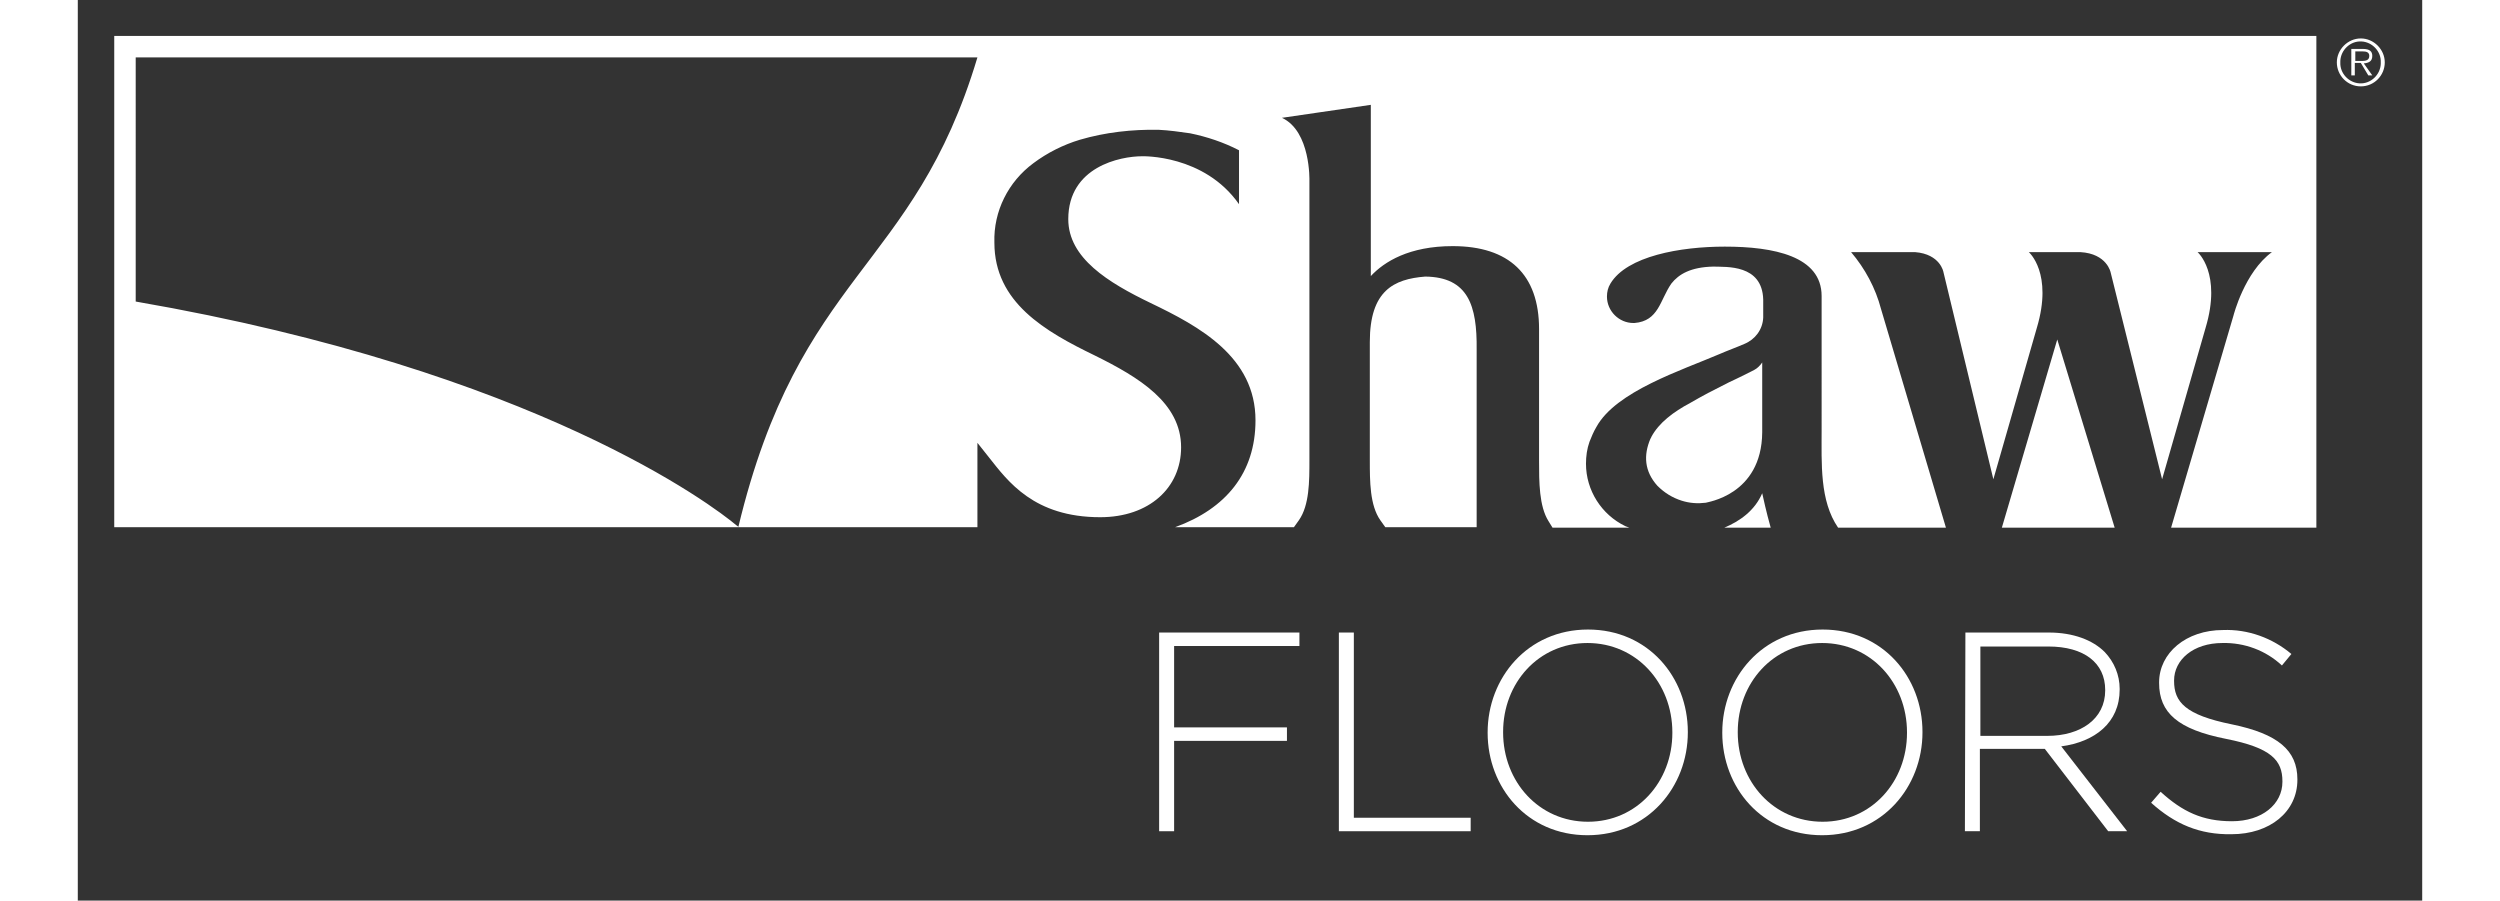 <svg id="Layer_1" xmlns="http://www.w3.org/2000/svg" width="161" height="58" viewBox="0 0 469.6 180.4">
                                <rect x="0" y="0" width="469.6" height="180.4" fill="#333333" stroke="none"/>
                                <style>
                                    .st2 {
                                        fill: #fff;
                                    }
                                </style><g id="Artboard_1"><g id="Group_3"><g id="Group_1"><path id="Path_1" class="st2" d="M337.4 86.6v-14c-.4.6-1 1.2-1.6 1.5-2.3 1.2-5.1 2.5-5.1 2.5-3 1.5-5.5 2.8-7.7 4.1-3.4 1.8-6.3 4-7.8 6.8 0 0-.1.3-.2.4-1.4 3.3-1.2 6.5 1.4 9.4 1.4 1.4 3 2.4 4.9 3 1.6.5 3.2.6 4.8.4 0-.1 11.2-1.4 11.3-14.1z"></path><path id="Path_2" class="st2" d="M329.8 105.7h9.3c-.9-3.2-1.5-6-1.7-6.9-1.5 3.5-4.5 5.6-7.6 6.9z"></path><path id="Path_3" class="st2" d="M385.4 105.7H408L396.5 68l-11.1 37.7z"></path><path id="Path_4" class="st2" d="M269.9 55.4c-6.3.5-11.1 2.8-11.1 13.1v23.7c0 4.2 0 9 2.1 12l1 1.4h18.3V70c.1-8.8-1.7-14.5-10.3-14.6z"></path><path id="Path_5" class="st2" d="M7.3 7.2v98.4h125.1s-.3-.3-.5-.4c-4.4-3.7-39.9-30.9-120.3-44.8V11.5h168.6c-12.8 42.8-35.6 42.9-47.9 94.1h47.9V88.7l2.3 2.9c3.8 4.8 9 12 22.3 12 9.8 0 16.2-5.9 16.2-14 0-8.9-8.4-14-17.3-18.4-9.9-4.8-20.1-10.6-20.1-22.6-.2-6.3 2.8-12.2 7.8-15.9 2.8-2.1 6-3.7 9.3-4.7 5.1-1.5 10.5-2.1 15.8-2 2.1.1 4.2.4 6.3.7 3.4.7 6.7 1.8 9.8 3.4v10.8c-7-10-19.4-9.6-19.4-9.6-4.4 0-14.8 2.1-14.8 12.6 0 7.8 8 12.7 16.5 16.8 9.8 4.7 21 10.8 21 23.5 0 10.5-5.9 17.7-16.1 21.4h23.8l1-1.4c2.1-3 2.1-7.8 2.1-12v-56s.3-9.9-5.5-12.6L259 21v34.3c2.7-2.9 7.7-6 16.4-6 11.3 0 17.3 5.7 17.3 16.6v26.4c0 4.2 0 9.1 1.9 12.1l.8 1.3h15.4c-.3-.1-.5-.2-.8-.3-4.8-2.3-7.9-7.2-7.9-12.5 0-1.5.2-3 .7-4.4.4-1 .8-2 1.4-3 3.9-7.1 17-11.3 24.7-14.6 1.6-.7 3.3-1.3 4.9-2 2.2-.9 3.7-2.9 3.8-5.3V60c-.2-7.1-7.4-6.5-10-6.6-4.5.1-6.9 1.5-8.4 3.4-2.3 3.3-2.5 7.5-7.4 7.9h-.2c-2.9 0-5.3-2.4-5.3-5.3 0-.9.2-1.8.7-2.6 3.3-5.5 14-7.4 22.9-7.4 9.8 0 19.4 1.9 19.4 9.9V86c0 6.9-.4 14.3 3.3 19.7h21.6l-13-43.8c-1.1-4.2-3.2-8.1-6-11.4H368c5.1.4 5.7 4 5.7 4l10 41.5 8.7-30.3c3.3-11-1.6-15.2-1.6-15.2h10.3c5.4.3 6.1 4.1 6.1 4.1L417.5 96l8.7-30.3c3.3-11-1.6-15.2-1.6-15.2h14.9c-5.5 4-7.7 12.7-7.7 12.7l-12.5 42.5h29.1V7.2H7.3z"></path><path id="Path_6" class="st2" d="M452.5 12.5c0-2.6 2.2-4.8 4.8-4.8 2.6 0 4.8 2.2 4.8 4.8s-2.1 4.8-4.8 4.8-4.8-2.2-4.8-4.8zm8.8 0c.1-2.2-1.7-4.1-3.9-4.2-2.2-.1-4.1 1.7-4.2 3.9v.3c-.1 2.2 1.7 4.1 3.9 4.2 2.2.1 4.1-1.7 4.2-3.9v-.3zm-1.7 2.6h-.8l-1.5-2.5h-1.2v2.5h-.7V9.8h2.3c1.4 0 1.9.5 1.9 1.4 0 1.1-.7 1.4-1.7 1.5l1.7 2.4zm-2.5-2.9c.8 0 1.9.1 1.9-1 0-.8-.7-.9-1.3-.9h-1.5v1.9h.9z"></path></g>
                                    <g id="Group_2">
                                        <path id="Path_7" class="st2" d="M216.6 126.7h28.1v2.7h-25.1v16.3h22.6v2.7h-22.6v18.1h-3v-39.8z"></path>
                                        <path id="Path_8" class="st2" d="M252.6 126.7h3v37.1H279v2.7h-26.4v-39.8z"></path>
                                        <path id="Path_9" class="st2" d="M282.4 146.8v-.1c0-10.9 8-20.6 20.1-20.6s20 9.6 20 20.5v.1c0 10.9-8 20.6-20.1 20.6s-20-9.6-20-20.5zm37 0v-.1c0-9.9-7.2-17.9-17-17.9s-16.9 8-16.9 17.8v.1c0 9.9 7.2 17.9 17 17.9s16.9-8 16.9-17.8z"></path>
                                        <path id="Path_10" class="st2" d="M329.4 146.8v-.1c0-10.9 8-20.6 20.1-20.6s20 9.6 20 20.5v.1c0 10.9-8 20.6-20.1 20.6s-20-9.6-20-20.5zm37 0v-.1c0-9.9-7.2-17.9-17-17.9s-16.9 8-16.9 17.8v.1c0 9.9 7.2 17.9 17 17.9s16.9-8 16.9-17.8z"></path>
                                        <path id="Path_11" class="st2" d="M378.1 126.7h16.7c4.9 0 8.8 1.5 11.2 3.9 1.9 2 3 4.6 3 7.4v.1c0 6.7-5 10.5-11.7 11.4l13.2 17h-3.8L394 150h-13v16.5h-3l.1-39.8zm16.4 20.7c6.7 0 11.6-3.4 11.6-9.1v-.1c0-5.4-4.2-8.7-11.4-8.7h-13.6v17.9h13.4z"></path>
                                        <path id="Path_12" class="st2" d="M415.3 160.8l1.9-2.2c4.4 4 8.4 5.9 14.3 5.9 6 0 10.1-3.4 10.1-7.9v-.1c0-4.2-2.2-6.7-11.3-8.5-9.6-1.9-13.4-5.2-13.4-11.2v-.1c0-5.9 5.4-10.5 12.8-10.5 5-.2 9.9 1.6 13.7 4.8l-1.9 2.3c-3.2-3-7.5-4.6-11.9-4.5-5.9 0-9.7 3.4-9.7 7.5v.1c0 4.2 2.2 6.8 11.6 8.7 9.2 1.9 13.1 5.2 13.1 11v.1c0 6.4-5.5 10.9-13.2 10.9-6.4.1-11.3-2-16.1-6.3z"></path>
                                    </g>
                                </g>
                                </g></svg>